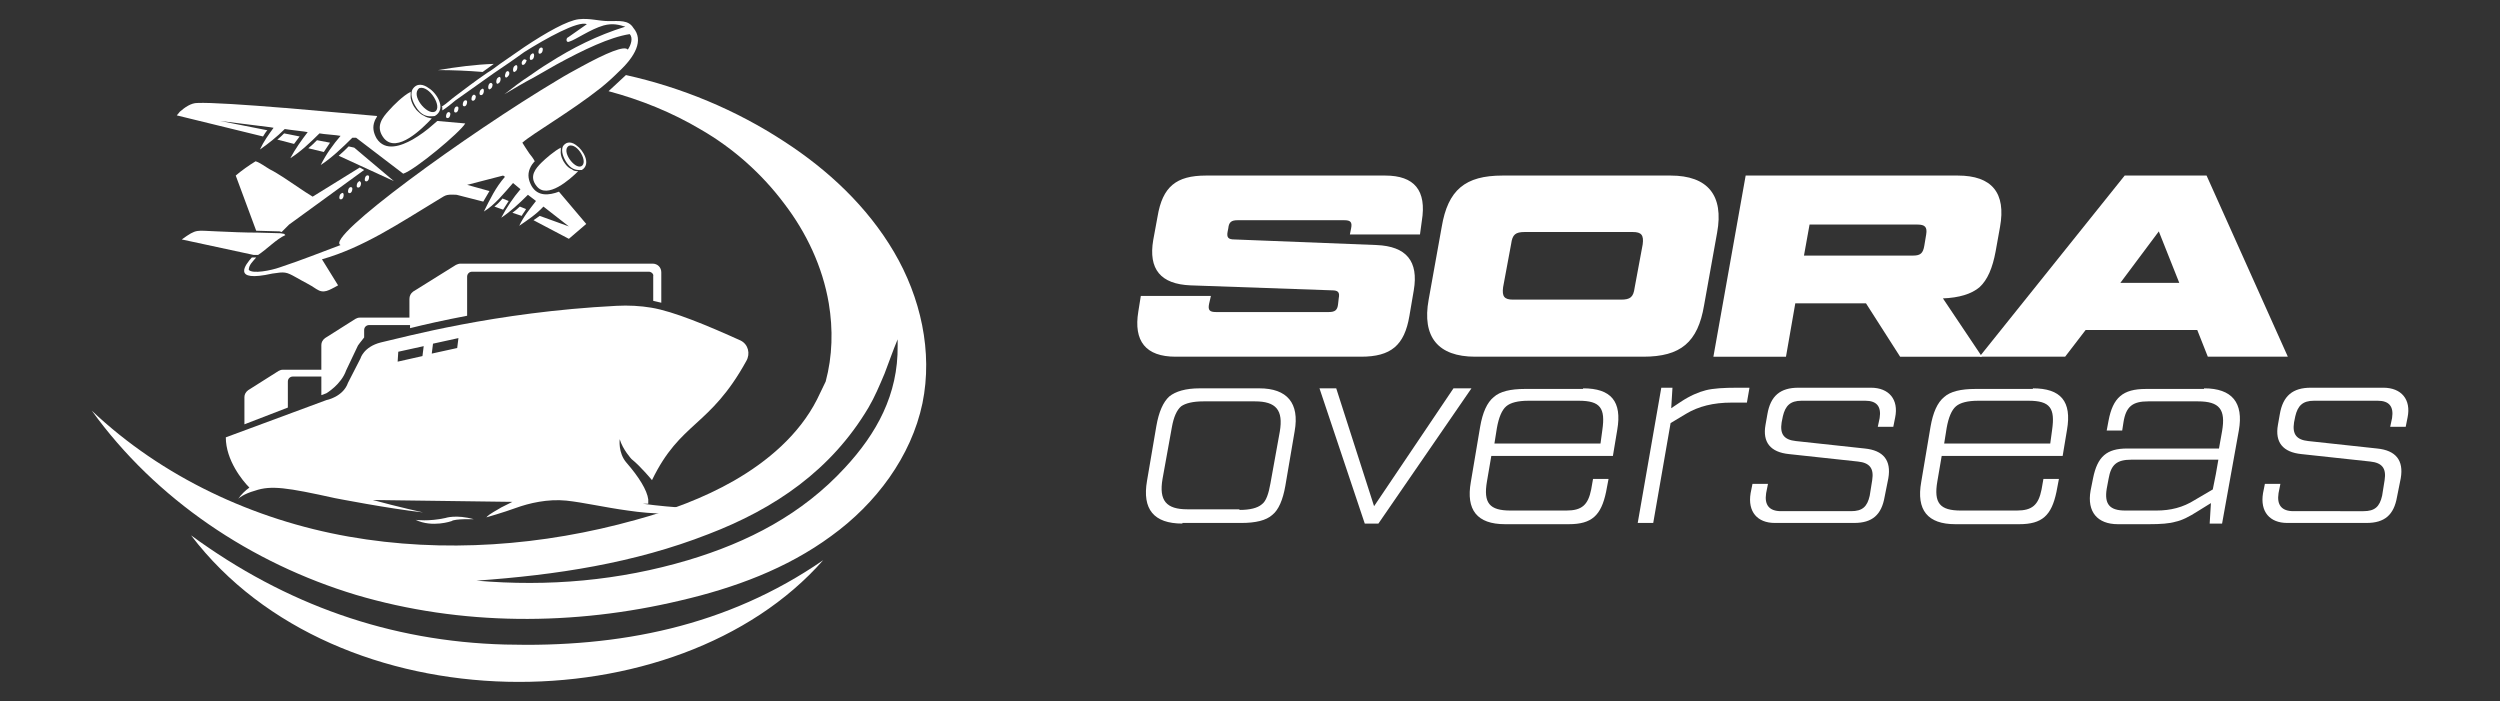 <?xml version="1.0" encoding="UTF-8"?>
<svg xmlns="http://www.w3.org/2000/svg" xmlns:xlink="http://www.w3.org/1999/xlink" version="1.1" id="TEXTS" x="0px" y="0px" viewBox="0 0 403 113" style="enable-background:new 0 0 403 113;" xml:space="preserve">
<rect x="0" y="0" width="403" height="113" fill="#333333" stroke="none"/>
<style type="text/css">
	.st0{fill:#FFFFFF;}
	.st1{fill-rule:evenodd;clip-rule:evenodd;fill:#FFFFFF;}
</style>
<g>
	<g>
		<path class="st0" d="M70.6,11.3c2.4,0,4.8,0.1,7.2,0.3h0l1.8-1.3C76.6,10.4,73.6,10.8,70.6,11.3z M144.1,40.6    c-4.3-7.3-10.6-13.2-17.7-17.8c-7.8-5.1-16.5-8.7-25.5-10.7l-2.8,2.6c5.2,1.4,10.2,3.4,14.9,6.2c5.2,3,9.8,7.1,13.4,11.9    c3.6,4.7,6.2,10.2,7.2,16.1c0.7,4.2,0.6,8.5-0.5,12.6l-1.4,2.9c-2.9,5.7-8,10-13.4,13.1c-4.9,2.8-10.3,4.8-15.8,6.3    c-15,4.2-31,5.4-46.3,2.7c-15.3-2.7-30.1-9.6-41.4-20.3c10.3,14.3,25.7,24.6,42.6,29.7c16.9,5,35.1,5,52.3,0.9    c8.6-2,17.1-5.1,24.3-10.4c7.2-5.2,12.9-12.8,14.7-21.4C150.4,56.7,148.4,47.9,144.1,40.6z M136.2,75.4    c-6.9,7.5-15.6,12-25.3,14.9c-11.1,3.3-22.5,4.3-34.1,3.3c12.8-0.9,25.4-2.8,37.4-7.5c10.7-4.1,19.8-10.3,25.8-20.4    c1-1.7,1.8-3.6,2.6-5.5c0.7-1.8,1.3-3.6,2.1-5.5c0,0.4,0,0.7,0,1C144.8,63.6,141.3,69.9,136.2,75.4z"></path>
		<path class="st0" d="M132.7,90.3c-15.5,10.7-32.9,14.1-51.3,13.6c-18.5-0.5-35.3-6.4-50.6-17.6C54.3,117.2,109.2,117,132.7,90.3z"></path>
	</g>
	<path class="st0" d="M104.6,43.8H76.1c-0.5,0-0.8,0.4-0.8,0.8v6.3c-3.7,0.7-6.8,1.4-9.2,2v-0.5h-6.6c-0.4,0-0.8,0.3-0.8,0.8v1.2   c-0.5,0.6-1,1.3-1,1.3l-1.9,4c-0.8,2.3-3.2,3.7-3.2,3.7l-0.8,0.3v-3h-4.6c-0.4,0-0.8,0.3-0.8,0.8v4.2l-7,2.7V64   c0-0.4,0.2-0.8,0.6-1.1l4.9-3.1c0.2-0.1,0.4-0.2,0.7-0.2h6.2v-4c0-0.4,0.2-0.8,0.6-1.1l4.9-3.1c0.2-0.1,0.4-0.2,0.7-0.2H66v-3   c0-0.5,0.2-0.9,0.6-1.2l6.9-4.3c0.2-0.1,0.5-0.2,0.7-0.2h31c0.8,0,1.4,0.6,1.4,1.4v4.9c-0.4-0.1-0.9-0.2-1.3-0.3v-4   C105.4,44.2,105,43.8,104.6,43.8L104.6,43.8"></path>
	<path class="st0" d="M73.9,54.5l-4.1,0.9l-0.2,1.6l4.1-0.9L73.9,54.5L73.9,54.5z M68.3,55.8l-4.1,0.9l-0.1,1.6l4-0.9L68.3,55.8   L68.3,55.8z M120.3,58.2c-5.9,10.7-10.6,9.7-15.2,19.2c0,0-1.8-2.2-3.3-3.4c0,0-1.4-1.5-1.9-3.2c0,0-0.3,2.2,1.1,3.8   c2,2.3,3.3,4.4,3.5,5.9c0,0.3,0,0.5,0,0.7h-1.2c0.1,0,0.2,0,0.3,0c5.1,0.7,9.8,0.8,9.8,0.8c-3.8,1.1-8.1,0.9-12.2,0.3   c-3.7-0.5-7.1-1.3-9.9-1.6c-3-0.3-6,0.4-8.2,1.2c-1.9,0.7-4.7,1.5-4.7,1.5c0.5-0.6,1.8-1.2,2.4-1.6c0.6-0.3,1.2-0.6,1.8-0.9   l-22.5-0.3c4,1.1,8.1,2,8.1,2C62.7,82,54,80.3,54,80.3h0c-7.7-1.7-10.3-2.1-12.9-1.2c-1.8,0.5-2.6,1.2-2.7,1.3   c0.5-0.7,1.1-1.3,1.8-1.8c-1.1-1.1-3.8-4.4-3.8-8.1l16.2-6c0,0,2.7-0.5,3.5-2.8l2-3.9c0,0,0.5-1.9,3.3-2.6c3.6-0.8,18.3-4.9,38-5.9   c1.9-0.1,3.8,0,5.6,0.3c3.6,0.6,9.1,2.9,14.4,5.3C120.6,55.5,121,57,120.3,58.2L120.3,58.2z M76.4,83.7c0,0-3.1-0.1-3.6,0.3   c0,0-3.1,1.1-5.8-0.2c0,0,2.1,0.3,4.8-0.3C71.8,83.5,73.5,82.9,76.4,83.7L76.4,83.7z"></path>
	<g>
		<path class="st0" d="M183.9,47.7h11.3l-0.3,1.3c-0.2,1,0.1,1.3,1.1,1.3h18.2c1,0,1.4-0.3,1.5-1.3l0.1-0.9c0.2-1-0.1-1.3-1.1-1.3    L191.9,46c-4.8-0.2-6.8-2.6-6-7.3l0.7-3.8c0.8-4.8,3-6.6,7.8-6.6h28.9c4.7,0,6.7,2.4,5.9,7.3l-0.3,2.2h-11.3l0.2-1    c0.2-1-0.1-1.3-1.1-1.3h-17.2c-1,0-1.4,0.3-1.5,1.3l-0.1,0.5c-0.2,1,0.1,1.3,1.1,1.3l22.9,0.9c4.8,0.2,6.8,2.6,6,7.3l-0.7,4.1    c-0.8,4.8-3,6.6-7.8,6.6h-29.9c-4.8,0-6.8-2.5-6-7.3L183.9,47.7z"></path>
		<path class="st0" d="M237.8,57.5c-6,0-8.6-3.2-7.5-9.2l2.1-11.7c1-6,3.8-8.3,9.8-8.3h27.1c6,0,8.6,3.2,7.5,9.2l-2.1,11.7    c-1,6-3.8,8.3-9.8,8.3H237.8z M261.3,48.3c1.5,0,2-0.4,2.2-1.9l1.3-7c0.2-1.5-0.2-2-1.6-2h-17.4c-1.5,0-2,0.4-2.2,1.9l-1.3,7    c-0.2,1.5,0.2,2,1.6,2H261.3z"></path>
		<path class="st0" d="M315.6,28.3c5.5,0,7.8,2.8,6.8,8.3l-0.7,3.9c-0.5,2.7-1.3,4.6-2.6,5.8c-1.3,1.1-3.3,1.7-5.9,1.8l6.3,9.4    h-13.2l-5.5-8.6h-11.4l-1.5,8.6h-11.7l5.2-29.2H315.6z M291.7,36.2l-0.9,5h17.6c1.2,0,1.6-0.4,1.8-1.6l0.3-1.8    c0.2-1.2-0.2-1.6-1.4-1.6H291.7z"></path>
		<path class="st0" d="M355.9,57.5l-1.7-4.3h-18l-3.3,4.3h-13.8l23.4-29.2h13.2l13.1,29.2H355.9z M341.8,45.6h9.5l-3.3-8.3    L341.8,45.6z"></path>
		<path class="st0" d="M190.6,84.4c-4.6,0-6.5-2.3-5.7-6.9l1.5-8.8c0.4-2.3,1.1-3.9,2.1-4.8c1-0.8,2.6-1.3,4.9-1.3h9.6    c4.5,0,6.5,2.4,5.7,6.9l-1.5,8.8c-0.4,2.3-1.1,3.9-2.1,4.7c-1,0.9-2.7,1.3-5,1.3H190.6z M199.8,82.2c1.7,0,2.9-0.3,3.6-0.9    c0.7-0.5,1.1-1.7,1.4-3.4l1.5-8.3c0.6-3.5-0.6-4.9-4-4.9h-8.3c-1.7,0-2.9,0.3-3.6,0.8c-0.7,0.6-1.2,1.7-1.5,3.4l-1.5,8.3    c-0.6,3.5,0.6,4.9,4,4.9H199.8z"></path>
		<path class="st0" d="M234.3,62.6h2.9l-15,21.8H220l-7.3-21.8h2.7l6.1,19L234.3,62.6z"></path>
		<path class="st0" d="M255.2,62.6c4.5,0,6.3,2.1,5.5,6.7l-0.7,4.2h-19.6l-0.7,4.1c-0.6,3.5,0.4,4.7,3.8,4.7h9c2.5,0,3.5-0.9,4-3.4    l0.3-1.7h2.5l-0.4,2.1c-0.8,3.8-2.3,5.2-6,5.2h-10.3c-4.5,0-6.3-2.3-5.5-6.8l1.5-8.9c0.4-2.3,1.1-3.9,2.2-4.8c1-0.9,2.7-1.3,5-1.3    H255.2z M240.9,71.5h17.1l0.3-2.2c0.5-3.5-0.3-4.7-3.8-4.7h-8.1c-1.7,0-2.9,0.3-3.6,0.9c-0.7,0.6-1.2,1.8-1.5,3.5L240.9,71.5z"></path>
		<path class="st0" d="M282,62.6l-0.4,2.3h-2.5c-2.9,0-5.3,0.6-7.3,1.8l-2.5,1.5l-2.8,16.1h-2.5l3.8-21.8h1.8l-0.2,3.3l1.5-1    c1.5-1,2.9-1.6,4.1-1.9c1.2-0.3,2.9-0.4,5-0.4H282z"></path>
		<path class="st0" d="M282.5,78h2.5l-0.3,1.5c-0.3,1.9,0.5,2.9,2.4,2.9h11.3c1.8,0,2.6-0.7,3-2.5l0.4-2.5c0.3-1.9-0.4-2.8-2.3-3    l-11.1-1.2c-3-0.3-4.3-1.9-3.8-4.7l0.3-1.7c0.5-3,2.1-4.3,5-4.3h11.7c2.9,0,4.5,1.9,3.9,4.8l-0.3,1.5h-2.5l0.3-1.4    c0.3-1.9-0.5-2.8-2.3-2.8h-10.3c-1.8,0-2.6,0.8-3,2.5l-0.2,1c-0.3,1.9,0.4,2.8,2.3,3l11.1,1.2c3,0.3,4.3,1.9,3.8,4.8l-0.6,3    c-0.5,2.9-2,4.2-4.9,4.2h-12.8c-2.8,0-4.4-1.8-3.9-4.8L282.5,78z"></path>
		<path class="st0" d="M327.7,62.6c4.5,0,6.3,2.1,5.5,6.7l-0.7,4.2H313l-0.7,4.1c-0.6,3.5,0.4,4.7,3.8,4.7h9c2.5,0,3.5-0.9,4-3.4    l0.3-1.7h2.5l-0.4,2.1c-0.8,3.8-2.3,5.2-6,5.2h-10.3c-4.5,0-6.3-2.3-5.5-6.8l1.5-8.9c0.4-2.3,1.1-3.9,2.2-4.8c1-0.9,2.7-1.3,5-1.3    H327.7z M313.4,71.5h17.1l0.3-2.2c0.5-3.5-0.3-4.7-3.8-4.7h-8.1c-1.7,0-2.9,0.3-3.6,0.9c-0.7,0.6-1.2,1.8-1.5,3.5L313.4,71.5z"></path>
		<path class="st0" d="M355.3,62.6c4.5,0,6.4,2.3,5.6,6.8l-2.7,15h-2l0.2-3.3l-2.1,1.3c-1.4,0.9-2.6,1.5-3.6,1.7    c-1,0.3-2.4,0.4-4.3,0.4h-5c-3.3,0-5-2-4.4-5.4l0.4-2c0.7-3.5,2.2-4.8,5.5-4.8h14.8l0.5-2.8c0.6-3.5-0.4-4.8-3.9-4.8h-8    c-2.5,0-3.6,0.8-4,3.4l-0.2,1.3h-2.5l0.3-1.6c0.7-3.7,2.3-5.1,6-5.1H355.3z M356.7,78.9l0.5-2.5l0.4-2.3h-14    c-2.4,0-3.3,0.8-3.7,3.1l-0.3,1.6c-0.4,2.5,0.5,3.5,3,3.5h5c2.3,0,4.3-0.5,6.2-1.7L356.7,78.9z"></path>
		<path class="st0" d="M365.1,78h2.5l-0.3,1.5c-0.3,1.9,0.5,2.9,2.4,2.9H381c1.8,0,2.6-0.7,3-2.5l0.4-2.5c0.3-1.9-0.4-2.8-2.3-3    L371,73.2c-3-0.3-4.3-1.9-3.8-4.7l0.3-1.7c0.5-3,2.1-4.3,5-4.3h11.7c2.9,0,4.5,1.9,3.9,4.8l-0.3,1.5h-2.5l0.3-1.4    c0.3-1.9-0.5-2.8-2.3-2.8h-10.3c-1.8,0-2.6,0.8-3,2.5l-0.2,1c-0.3,1.9,0.4,2.8,2.3,3l11.1,1.2c3,0.3,4.3,1.9,3.8,4.8l-0.6,3    c-0.5,2.9-2,4.2-4.9,4.2h-12.8c-2.8,0-4.4-1.8-3.9-4.8L365.1,78z"></path>
	</g>
	<g>
		<path class="st1" d="M41.6,41.1c1.4-0.9,3-2.6,4.4-3.2c0,0-0.1-0.1-0.1-0.1l-0.1-0.1l-0.6-0.1l-3.6-0.1c-2.2,0-4.4-0.1-6.6-0.2    c-3.4-0.1-3.2-0.5-5.7,1.3l11.6,2.5L41.6,41.1L41.6,41.1z"></path>
		<path class="st1" d="M69.1,14.2c-0.8-0.6-1.9-0.9-2.6,0.2c-0.5,1,0.2,2.4,0.8,3.2c0.7,0.9,1.4,1.3,2.8,1.1    C72.1,17.5,70.3,14.9,69.1,14.2z M70.1,18c-1.3,0.6-4-2.7-2.5-3.8C69.2,13.7,71.4,17.3,70.1,18z"></path>
		<path class="st1" d="M93,23.5c-0.7-0.6-1.6-0.8-2.2,0c-0.5,0.8,0.1,2.1,0.6,2.8c0.6,0.8,1.2,1.2,2.4,1.1    C95.4,26.4,93.9,24.1,93,23.5z M93.7,26.8c-1.1,0.5-3.3-2.5-2-3.3C93.1,23,94.9,26.2,93.7,26.8z"></path>
		<g>
			<g>
				<path class="st1" d="M68.4,18.7c-0.5-0.2-0.9-0.6-1.3-1c-0.5-0.6-1-1.6-0.9-2.4c0-0.2,0-0.4,0-0.5c-1.2,0.6-2.8,2.2-3.5,3      c-1,1.1-2.3,2.6-0.8,4.5c2.1,2.5,6.2-1.6,7.7-3.2C69.1,19,68.7,18.9,68.4,18.7L68.4,18.7z"></path>
				<path class="st1" d="M46.6,36.2l12.1-8.8L58,27l-7.6,4.7c-1.5-0.9-3.3-2.2-4.7-3.1c-0.8-0.5-1.4-0.9-2.2-1.3      c-0.7-0.4-1.6-1.1-2.3-1.3c-1,0.6-2.4,1.6-3.2,2.3l3.3,8.9c0.1,0,0.1,0,0.2,0l3.6,0.1l0.3,0.1L46.6,36.2L46.6,36.2z"></path>
				<path class="st1" d="M92.2,27.3c-0.5-0.2-0.8-0.5-1.1-0.9c-0.4-0.5-0.8-1.4-0.7-2.1c0-0.2,0-0.3,0-0.5c-1,0.5-2.5,1.8-3.1,2.4      c-0.9,0.9-2.1,2.2-0.8,3.8c1.7,2.2,5.4-1.1,6.7-2.4C92.7,27.6,92.4,27.5,92.2,27.3L92.2,27.3z"></path>
				<path class="st1" d="M102.1,4.5c-0.8-1.3-2.2-1.1-4-1.1c-1.6,0-3-0.5-4.8-0.3c-1.8,0.2-5.2,2.1-8.8,4.5      c-1.3,0.9-2.6,1.8-3.9,2.7c-0.7,0.5-1.3,1-2,1.4c-2.2,1.5-4,2.9-5.2,3.8c-0.7,0.5-1.4,1.2-2.2,1.7l0.1,0.1l0,0.5      c0.8-0.5,1.5-1.1,2.1-1.6l6.2-4.4l2.2-1.5l0.3-0.2c0.6-0.4,1.4-1,2.4-1.7c3.5-2.2,8.7-5.1,10.1-4.5L91.6,6      c-0.4,0.1-0.4,1,0.2,0.7c1-0.3,3.4-2,5.5-2.6c1.5-0.4,2.5-0.1,3.5,0.2c-4.5,1.4-8.5,3.4-12.4,5.9c-1,0.6-2,1.3-3,2      c-1.4,0.9-2.7,1.9-4.1,3c1.5-0.9,3.2-1.9,4.9-2.8c1.2-0.7,2.3-1.3,3.5-2C94.1,8,98.3,6,101.5,5.5c0.6,0.6,0.2,1.8-0.3,2.5      c-0.5-0.7-3.4,0.5-7.6,2.8c-1.1,0.6-2.4,1.3-3.7,2.1c-14.6,8.7-37.7,25.5-35,26.6c-3.5,1.3-5.9,2.3-9.8,3.6      c-1.4,0.5-4.4,1.1-5,0.4c0-0.8,0.7-1.4,1.2-2l-0.7,0c-1,1.1-3.4,4.1,3.3,2.6c2-0.3,2.2-0.3,3.8,0.6c1.2,0.7,2.3,1.2,3.3,1.9      c1.2,0.8,2,0.2,3.5-0.6l-2.6-4.2c6.7-1.9,12.6-5.9,18.4-9.4c1.6-0.9,1.3-1.1,3.3-1l4.3,1.1l1-1.7l-3.6-1l5.8-1.5l0.3,0.2      c-1.5,1.7-2.4,3.6-3.4,5.6c1.8-1.1,3.2-2.9,4.7-4.6l1.2,1c-1.2,1.4-2.2,2.9-3.1,4.6c1.5-1,2.9-2.3,4.3-3.7l1.3,1      c-1,1.3-2,2.5-2.7,4c1.3-0.9,2.7-1.8,3.9-3.1l4.1,3.2l-4.7-1.7l-1,0.7l5.7,3l2.8-2.4l-4.4-5.2c-1.6,0.6-3.4,0.8-4.4-0.9      c-0.5-0.9-0.7-1.8-0.3-2.8c0.2-0.5,0.5-0.9,0.8-1.2c-0.2-0.4-0.5-0.8-0.9-1.3c-0.4-0.6-0.8-1.2-1.1-1.7c1.7-1.5,7.8-5,12.6-8.8      c1-0.8,2-1.7,2.9-2.6C102.4,9.1,103.8,6.5,102.1,4.5z M83.8,33.3c-0.4,0.4-0.8,0.7-1.2,1l1.5,0.5c0.2-0.4,0.5-0.7,0.7-1.1      L83.8,33.3z M81,32c-0.4,0.5-0.8,0.9-1.3,1.3l1.4,0.5c0.3-0.5,0.6-0.9,0.9-1.4L81,32z"></path>
				<path class="st1" d="M45.8,21.5c-0.4,0.4-0.7,0.7-1.1,1l2.7,0.7c0.3-0.4,0.6-0.8,0.9-1.2L45.8,21.5L45.8,21.5z"></path>
				<path class="st1" d="M51.1,22.6c-0.4,0.4-0.9,0.9-1.4,1.3l2.5,0.6c0.3-0.5,0.7-1,1-1.5L51.1,22.6L51.1,22.6z"></path>
				<path class="st1" d="M56.2,23.6c-0.5,0.5-1,1-1.6,1.5l0.2,0.1l8.7,4l-6.4-5.4L56.2,23.6L56.2,23.6z"></path>
				<path class="st1" d="M57.4,22.2l7.6,5.8c1.9-0.6,9.2-6.7,10-8.1l-4.5-0.4l-0.7,0.6c-1,0.9-2.1,1.7-3.3,2.4c-1.8,1-4.4,2-5.8-0.2      c-0.5-0.9-0.7-1.8-0.3-2.8c0.1-0.3,0.3-0.5,0.4-0.8c-2.6-0.2-8.8-0.8-14.8-1.3c0,0-0.1,0-0.1,0c-6.1-0.5-12-0.9-14.1-0.8      c-1,0-2,0.7-2.8,1.4l-0.5,0.6L42.4,22c0.2-0.3,0.4-0.7,0.7-1l-7.6-1.5l8,1l0.6,0.1l0,0c-0.8,1.1-1.6,2.2-2.2,3.5      c1.3-0.9,2.7-2,4-3.3l0,0l0.7,0.1l2.4,0.3l0.6,0.1c-1,1.3-2,2.7-2.8,4.2c1.6-1,3.2-2.5,4.7-4l0,0l0.7,0.1l2,0.2l0.7,0.1l0,0      c-1.2,1.4-2.3,2.9-3.2,4.7c1.7-1.1,3.5-2.8,5.1-4.4L57.4,22.2L57.4,22.2L57.4,22.2z"></path>
			</g>
		</g>
		<path class="st1" d="M87.1,7.7c-0.2,0.1-0.3,0.4-0.3,0.7c0,0.3,0.2,0.3,0.4,0.2c0.2-0.1,0.3-0.4,0.3-0.7    C87.5,7.7,87.3,7.6,87.1,7.7z M55,31.2c-0.2,0.1-0.3,0.4-0.3,0.7c0,0.2,0.2,0.3,0.4,0.2c0.2-0.1,0.3-0.4,0.3-0.7    C55.4,31.1,55.2,31,55,31.2z M56.4,30.2c-0.2,0.1-0.3,0.4-0.3,0.7c0,0.2,0.2,0.3,0.4,0.2c0.2-0.1,0.3-0.4,0.3-0.7    C56.8,30.2,56.6,30.1,56.4,30.2z M57.8,29.3c-0.2,0.1-0.3,0.4-0.3,0.7c0,0.2,0.2,0.3,0.4,0.2c0.2-0.1,0.3-0.4,0.3-0.7    C58.1,29.2,57.9,29.1,57.8,29.3z M59.1,28.3c-0.2,0.1-0.3,0.4-0.3,0.7c0,0.2,0.2,0.3,0.4,0.2c0.2-0.1,0.3-0.4,0.3-0.7    C59.5,28.3,59.3,28.2,59.1,28.3z M72.2,18.1c-0.2,0.1-0.3,0.4-0.3,0.7c0,0.2,0.2,0.3,0.4,0.2c0.2-0.1,0.3-0.4,0.3-0.7    C72.5,18.1,72.4,18,72.2,18.1z M73.5,17.2c-0.2,0.1-0.3,0.4-0.3,0.7c0,0.2,0.2,0.3,0.4,0.2c0.2-0.1,0.3-0.4,0.3-0.7    C73.9,17.2,73.7,17.1,73.5,17.2z M74.9,16.2c-0.2,0.1-0.3,0.4-0.3,0.7c0,0.2,0.2,0.3,0.4,0.2c0.2-0.1,0.3-0.4,0.3-0.7    C75.3,16.2,75.1,16.1,74.9,16.2z M76.3,15.3c-0.2,0.1-0.3,0.4-0.3,0.7c0,0.2,0.2,0.3,0.4,0.2c0.2-0.1,0.3-0.4,0.3-0.7    C76.6,15.3,76.4,15.2,76.3,15.3z M77.6,14.4c-0.2,0.1-0.3,0.4-0.3,0.7c0,0.2,0.2,0.3,0.4,0.2c0.2-0.1,0.3-0.4,0.3-0.7    C78,14.3,77.8,14.2,77.6,14.4z M79,13.4c-0.2,0.1-0.3,0.4-0.3,0.7c0,0.3,0.2,0.4,0.4,0.2c0.2-0.1,0.3-0.4,0.3-0.7    C79.3,13.4,79.2,13.3,79,13.4z M80.3,12.5c-0.2,0.1-0.3,0.4-0.3,0.7c0,0.3,0.2,0.4,0.4,0.2c0.2-0.1,0.3-0.4,0.3-0.7    C80.7,12.4,80.5,12.3,80.3,12.5z M81.7,11.5c-0.1,0.1-0.2,0.2-0.2,0.3c0,0.1-0.1,0.2-0.1,0.4c0,0.3,0.2,0.4,0.4,0.2    c0.1-0.1,0.3-0.3,0.3-0.5c0-0.1,0-0.1,0-0.2C82,11.5,81.9,11.4,81.7,11.5z M83,10.6c-0.2,0.1-0.3,0.4-0.3,0.7    c0,0.3,0.2,0.4,0.4,0.2c0.2-0.1,0.3-0.4,0.3-0.7C83.4,10.5,83.2,10.4,83,10.6z M84.4,9.6c-0.1,0.1-0.3,0.3-0.3,0.5    c0,0,0,0.1,0,0.1c0,0.3,0.2,0.3,0.4,0.2c0.1-0.1,0.2-0.2,0.3-0.4c0-0.1,0.1-0.2,0.1-0.3C84.7,9.6,84.6,9.5,84.4,9.6z M85.7,8.7    c-0.2,0.1-0.3,0.4-0.3,0.7c0,0.3,0.2,0.3,0.4,0.2c0.2-0.1,0.3-0.4,0.3-0.7C86.1,8.6,85.9,8.5,85.7,8.7z"></path>
	</g>
	<polyline class="st0" points="77.8,11.6 77.8,11.6 79.7,10.3  "></polyline>
	<line class="st0" x1="100.9" y1="12.1" x2="98.1" y2="14.7"></line>
</g>
</svg>
